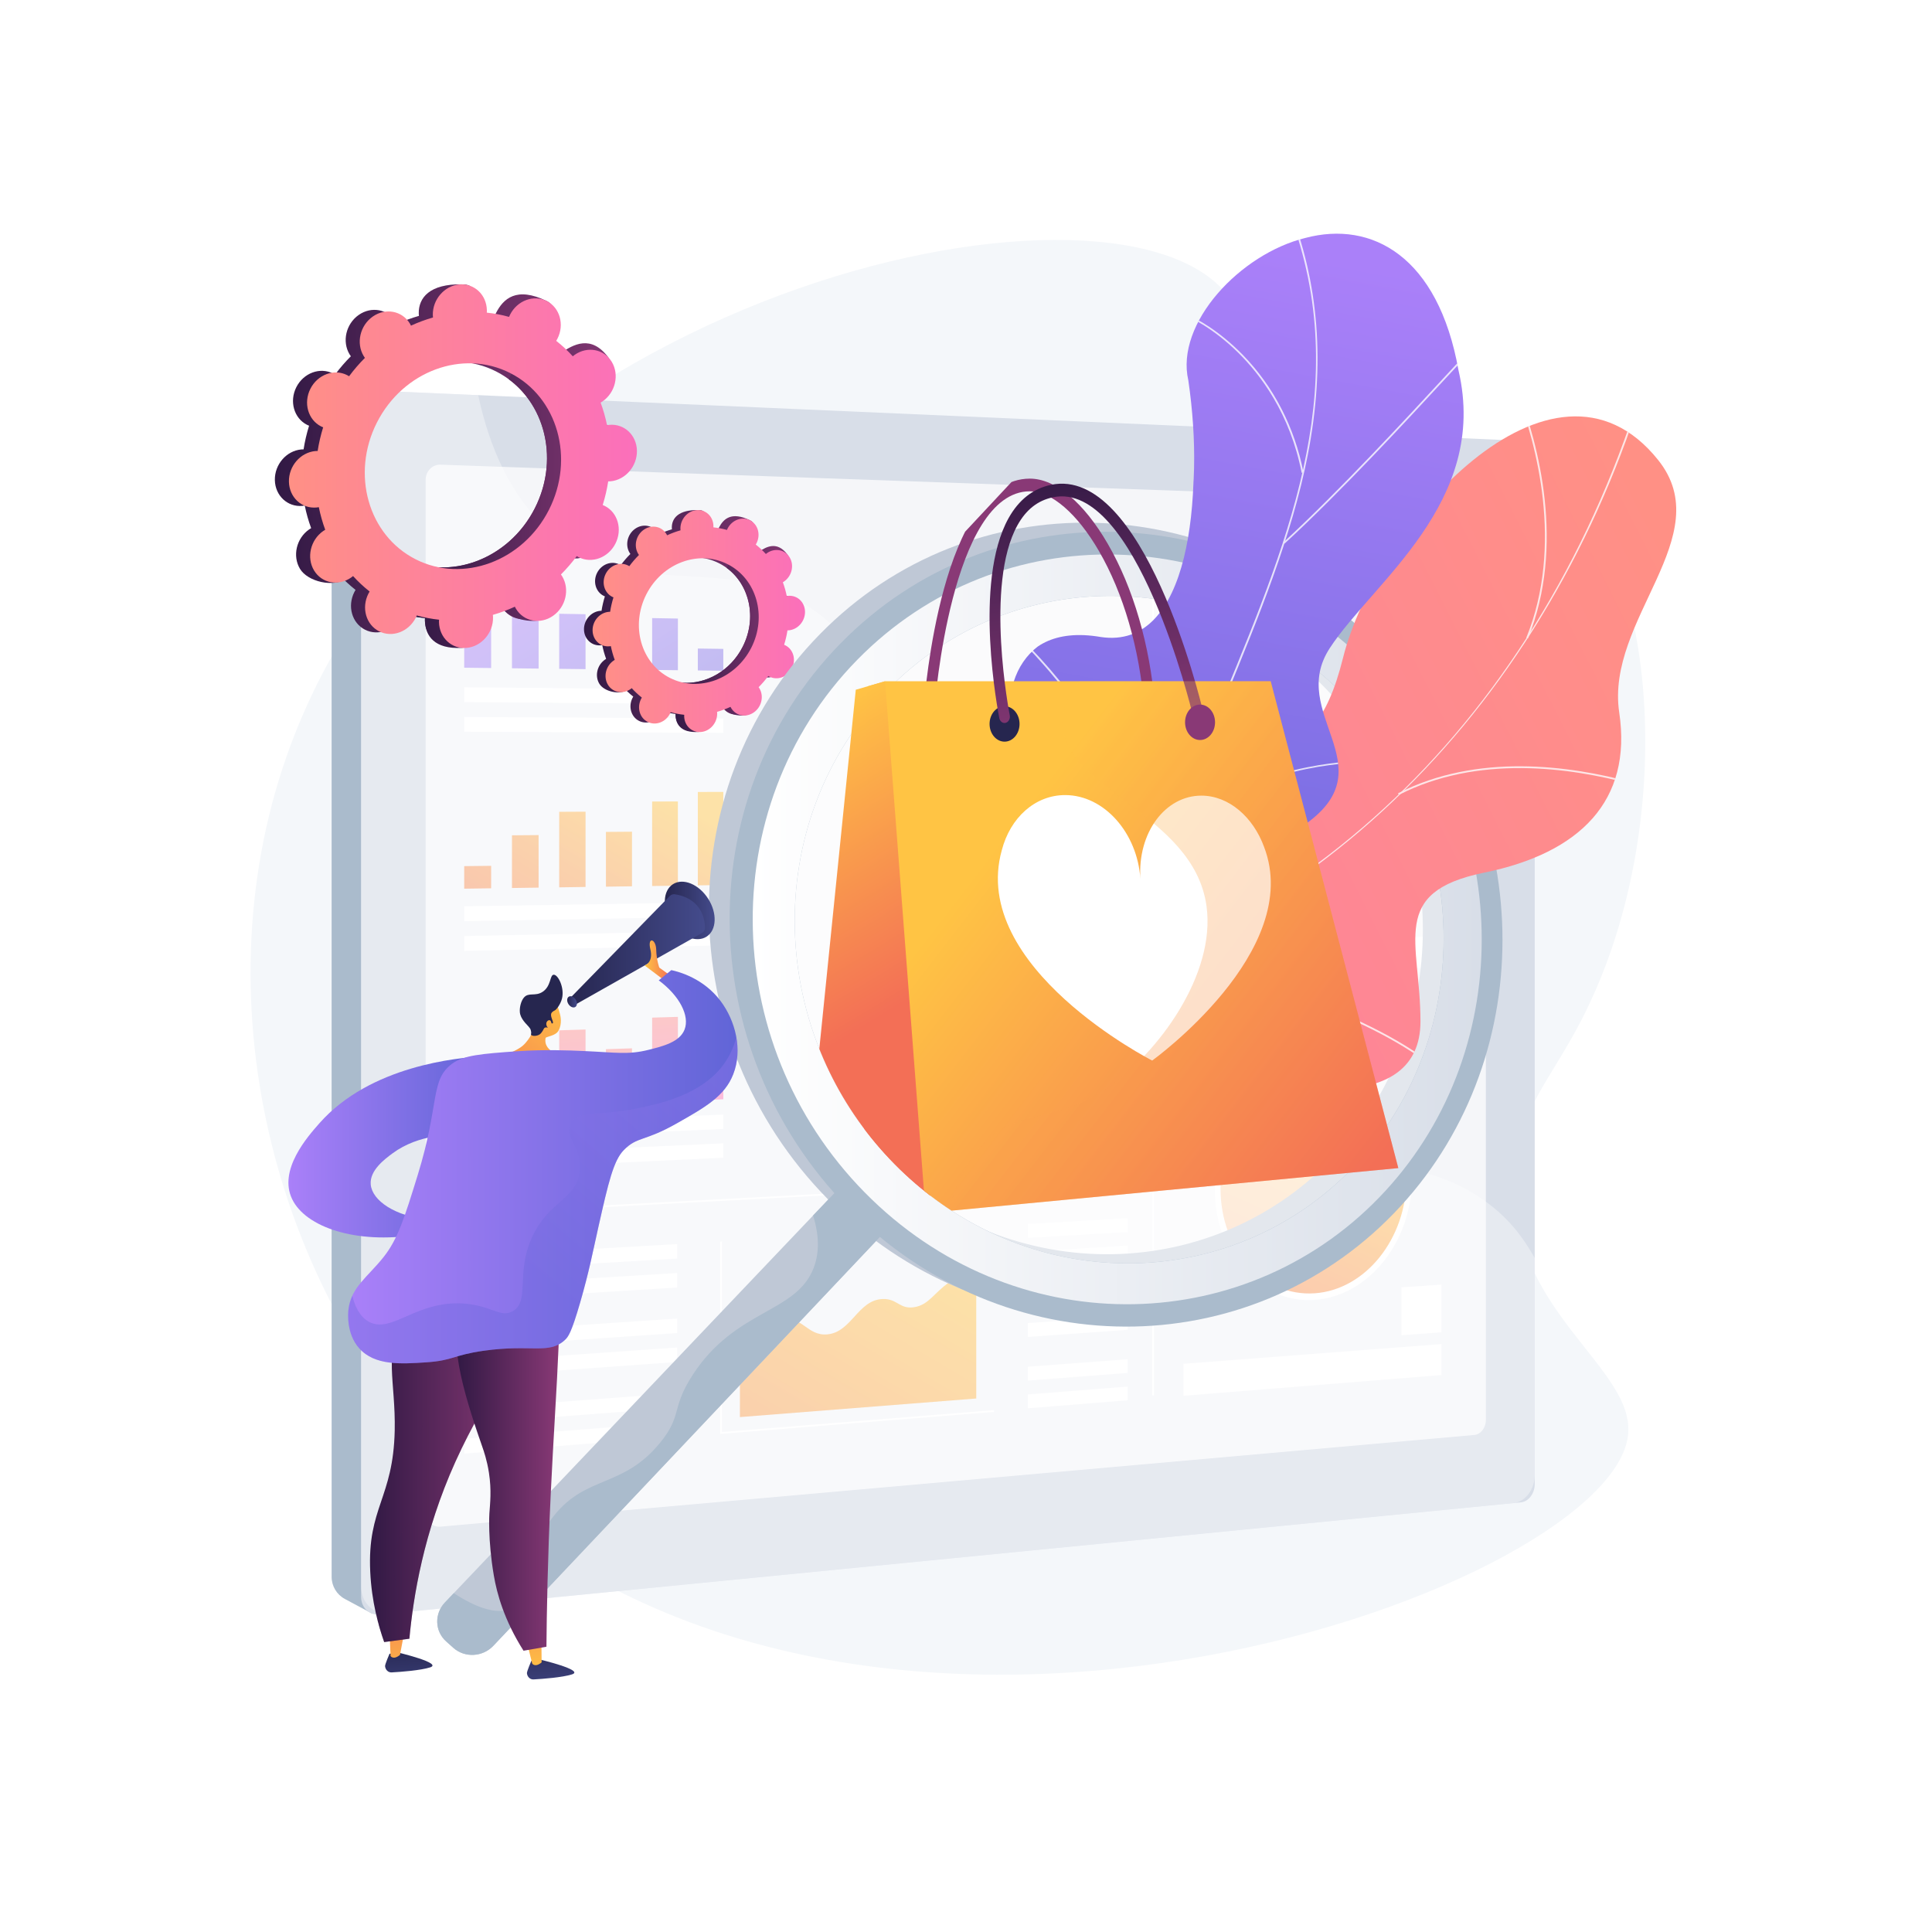 <?xml version="1.0" encoding="utf-8"?>
<!-- Generator: Adobe Illustrator 27.5.0, SVG Export Plug-In . SVG Version: 6.00 Build 0)  -->
<svg version="1.1" xmlns="http://www.w3.org/2000/svg" xmlns:xlink="http://www.w3.org/1999/xlink" x="0px" y="0px"
	 viewBox="0 0 3710 3710" style="enable-background:new 0 0 3710 3710;" xml:space="preserve">
<g id="Background">
	<g>
		<g>
			<rect style="fill:#FFFFFF;" width="3710" height="3710"/>
		</g>
	</g>
</g>
<g id="Illustration">
	<g>
		<path style="fill:#F4F7FA;" d="M2341.579,549.349c115.411,113.263,48.232,344.49,201.635,417.205
			c149.326,70.783,281.563-115.811,420.835-56.891c206.603,87.405,277.375,651.071,73.475,1047.687
			c-61.32,119.276-121.261,172.439-129.118,295.824c-16.875,264.939,236.985,373.142,217.451,506.271
			c-43.985,299.758-1487.036,814.507-2242.255,79.751c-352.718-343.161-501.281-906.222-333.42-1386.412
			C853.505,585.086,2082.616,295.209,2341.579,549.349z"/>
		<g>
			<path style="fill:#AABBCC;" d="M666.664,762.228c-17.365,3.55-29.834,18.826-29.834,36.549v2229.281
				c0,17.725,9.748,34.015,25.369,42.393l52.796,28.317l5.16-2347.474L666.664,762.228z"/>
			<path style="fill:#D8DEE8;" d="M2920.519,2884.991L728.888,3100.38c-19.576,1.924-35.478-13.217-35.478-33.822V786.271
				c0-20.605,15.903-36.613,35.478-35.757l2191.632,95.869c14.7,0.643,26.596,15.597,26.596,33.401V2850.14
				C2947.115,2867.944,2935.22,2883.547,2920.519,2884.991z"/>
			<path style="opacity:0.74;fill:#FFFFFF;" d="M2831.217,2755.53L845.972,2931.635c-15.814,1.403-28.656-11.046-28.656-27.808
				V921.612c0-16.761,12.842-29.894,28.656-29.334l1985.245,70.329c12.201,0.432,22.077,12.689,22.077,27.377v1736.992
				C2853.294,2741.665,2843.418,2754.448,2831.217,2755.53z"/>
			<rect x="2212.681" y="1035.84" style="fill:#FFFFFF;" width="3.37" height="1643.712"/>
			
				<rect x="890.535" y="2294.587" transform="matrix(0.999 -0.053 0.053 0.999 -118.905 83.746)" style="fill:#FFFFFF;" width="1275.615" height="3.369"/>
			<g style="opacity:0.7;">
				<linearGradient id="SVGID_1_" gradientUnits="userSpaceOnUse" x1="2267.01" y1="1173.88" x2="2316.968" y2="1935.742">
					<stop  offset="0" style="stop-color:#FF9085"/>
					<stop  offset="1" style="stop-color:#FB6FBB"/>
				</linearGradient>
				<polygon style="fill:url(#SVGID_1_);" points="2302.708,1776.088 2272.636,1776.694 2272.636,1200.711 2302.708,1201.26 				"/>
				
					<linearGradient id="SVGID_00000153704176582390018570000016613874809991700636_" gradientUnits="userSpaceOnUse" x1="2330.342" y1="1470.422" x2="2355.291" y2="1850.889">
					<stop  offset="0" style="stop-color:#FF9085"/>
					<stop  offset="1" style="stop-color:#FB6FBB"/>
				</linearGradient>
				<polygon style="fill:url(#SVGID_00000153704176582390018570000016613874809991700636_);" points="2355.875,1775.016 
					2326.016,1775.619 2326.016,1488.651 2355.875,1488.622 				"/>
				
					<linearGradient id="SVGID_00000157999585515855683300000016090042318144576438_" gradientUnits="userSpaceOnUse" x1="2370.147" y1="1100.501" x2="2424.439" y2="1928.451">
					<stop  offset="0" style="stop-color:#FF9085"/>
					<stop  offset="1" style="stop-color:#FB6FBB"/>
				</linearGradient>
				<polygon style="fill:url(#SVGID_00000157999585515855683300000016090042318144576438_);" points="2408.665,1773.952 
					2379.017,1774.55 2379.017,1148.465 2408.665,1149.114 				"/>
				
					<linearGradient id="SVGID_00000039814380000289868420000016569741502911699584_" gradientUnits="userSpaceOnUse" x1="2425.722" y1="1193.276" x2="2471.813" y2="1896.174">
					<stop  offset="0" style="stop-color:#FF9085"/>
					<stop  offset="1" style="stop-color:#FB6FBB"/>
				</linearGradient>
				<polygon style="fill:url(#SVGID_00000039814380000289868420000016569741502911699584_);" points="2461.082,1772.896 
					2431.643,1773.489 2431.643,1242.161 2461.082,1242.621 				"/>
				
					<linearGradient id="SVGID_00000072958345009517161090000017839693814459888827_" gradientUnits="userSpaceOnUse" x1="2492.821" y1="1614.459" x2="2505.22" y2="1803.55">
					<stop  offset="0" style="stop-color:#FF9085"/>
					<stop  offset="1" style="stop-color:#FB6FBB"/>
				</linearGradient>
				<polygon style="fill:url(#SVGID_00000072958345009517161090000017839693814459888827_);" points="2513.132,1771.847 
					2483.899,1772.436 2483.899,1630.468 2513.132,1630.159 				"/>
				
					<linearGradient id="SVGID_00000150800163262939014000000006249755598782582697_" gradientUnits="userSpaceOnUse" x1="2536.707" y1="1397.832" x2="2565.593" y2="1838.353">
					<stop  offset="0" style="stop-color:#FF9085"/>
					<stop  offset="1" style="stop-color:#FB6FBB"/>
				</linearGradient>
				<polygon style="fill:url(#SVGID_00000150800163262939014000000006249755598782582697_);" points="2564.817,1770.805 
					2535.789,1771.39 2535.789,1438.875 2564.817,1438.945 				"/>
				
					<linearGradient id="SVGID_00000180324983501937110250000005026475685276697782_" gradientUnits="userSpaceOnUse" x1="2581.752" y1="1227.123" x2="2623.189" y2="1859.031">
					<stop  offset="0" style="stop-color:#FF9085"/>
					<stop  offset="1" style="stop-color:#FB6FBB"/>
				</linearGradient>
				<polygon style="fill:url(#SVGID_00000180324983501937110250000005026475685276697782_);" points="2616.141,1769.77 
					2587.315,1770.351 2587.315,1292.792 2616.141,1293.148 				"/>
				
					<linearGradient id="SVGID_00000037688799178623081870000018251279734529157264_" gradientUnits="userSpaceOnUse" x1="2637.92" y1="1368.994" x2="2668.063" y2="1828.679">
					<stop  offset="0" style="stop-color:#FF9085"/>
					<stop  offset="1" style="stop-color:#FB6FBB"/>
				</linearGradient>
				<polygon style="fill:url(#SVGID_00000037688799178623081870000018251279734529157264_);" points="2667.108,1768.743 
					2638.483,1769.32 2638.483,1422.265 2667.108,1422.366 				"/>
				
					<linearGradient id="SVGID_00000023266114827166450970000006348756315618173878_" gradientUnits="userSpaceOnUse" x1="2680.014" y1="1142.012" x2="2726.546" y2="1851.627">
					<stop  offset="0" style="stop-color:#FF9085"/>
					<stop  offset="1" style="stop-color:#FB6FBB"/>
				</linearGradient>
				<polygon style="fill:url(#SVGID_00000023266114827166450970000006348756315618173878_);" points="2717.722,1767.723 
					2689.295,1768.296 2689.295,1231.831 2717.722,1232.304 				"/>
				
					<linearGradient id="SVGID_00000052800885110322886180000010575565231942513282_" gradientUnits="userSpaceOnUse" x1="2727.266" y1="1064.718" x2="2778.795" y2="1850.546">
					<stop  offset="0" style="stop-color:#FF9085"/>
					<stop  offset="1" style="stop-color:#FB6FBB"/>
				</linearGradient>
				<polygon style="fill:url(#SVGID_00000052800885110322886180000010575565231942513282_);" points="2767.987,1766.709 
					2739.756,1767.279 2739.756,1173.049 2767.987,1173.635 				"/>
			</g>
			<polygon style="fill:#FFFFFF;" points="2767.987,1857.583 2272.636,1870.671 2272.636,1809.225 2767.987,1798.165 			"/>
			<polygon style="fill:#FFFFFF;" points="2767.987,2640.49 2272.636,2680.311 2272.636,2618.865 2767.987,2581.073 			"/>
			<polygon style="fill:#FFFFFF;" points="2767.987,2558.354 2691.272,2564.087 2691.272,2472.075 2767.987,2466.826 			"/>
			<polygon style="fill:#FFFFFF;" points="2767.987,1939.718 2431.643,1950.509 2431.643,1923.688 2767.987,1913.504 			"/>
			<polygon style="fill:#FFFFFF;" points="2767.987,1981.659 2431.643,1993.423 2431.643,1966.602 2767.987,1955.446 			"/>
			<g>
				<path style="fill:#FFFFFF;" d="M2711.306,2262.809c0,121.721-83.061,226.149-186.838,233.339
					c-105.257,7.292-191.694-87.959-191.694-212.844s86.437-229.496,191.694-233.602
					C2628.245,2045.654,2711.306,2141.088,2711.306,2262.809z"/>
				<path style="opacity:0.35;fill:#FFFFFF;" d="M2700.698,2256.833c-2.279-87.613-50.176-159.603-116.97-184.853
					c-18.488-6.989-38.42-10.447-59.259-9.617c-99.247,3.957-180.688,102.631-180.688,220.345
					c0,117.715,81.441,207.57,180.688,200.779c97.929-6.7,176.368-105.212,176.368-220.111
					C2700.837,2261.18,2700.755,2259.011,2700.698,2256.833z"/>
				
					<linearGradient id="SVGID_00000178924738790276905480000008611753497868028074_" gradientUnits="userSpaceOnUse" x1="2577.391" y1="2149.86" x2="2351.763" y2="2653.998">
					<stop  offset="0" style="stop-color:#FFC444"/>
					<stop  offset="0.996" style="stop-color:#F36F56"/>
				</linearGradient>
				<path style="opacity:0.7;fill:url(#SVGID_00000178924738790276905480000008611753497868028074_);" d="M2700.698,2256.833
					c-2.279-87.613-50.176-159.603-116.97-184.853c-18.488-6.989-38.42-10.447-59.259-9.617
					c-99.247,3.957-180.688,102.631-180.688,220.345c0,117.715,81.441,207.57,180.688,200.779
					c97.929-6.7,176.368-105.212,176.368-220.111C2700.837,2261.18,2700.755,2259.011,2700.698,2256.833z"/>
				<g>
					<path style="fill:#FFFFFF;" d="M2700.698,2256.833c-2.279-87.613-50.176-159.603-116.97-184.853l-59.259,200.946
						L2700.698,2256.833z"/>
				</g>
			</g>
			<g>
				<polygon style="fill:#FFFFFF;" points="1300.208,2416.785 891.401,2440.904 891.401,2412.413 1300.208,2389.004 				"/>
				<polygon style="fill:#FFFFFF;" points="1300.208,2472.346 891.401,2497.888 891.401,2469.396 1300.208,2444.566 				"/>
				<polygon style="fill:#FFFFFF;" points="1300.208,2559.854 891.401,2587.635 891.401,2559.144 1300.208,2532.074 				"/>
				<polygon style="fill:#FFFFFF;" points="1300.208,2615.415 891.401,2644.618 891.401,2616.127 1300.208,2587.635 				"/>
				<polygon style="fill:#FFFFFF;" points="1300.208,2702.924 891.401,2734.366 891.401,2705.875 1300.208,2675.144 				"/>
				<polygon style="fill:#FFFFFF;" points="1300.208,2758.485 891.401,2791.349 891.401,2762.858 1300.208,2730.705 				"/>
			</g>
			<g>
				<polygon style="fill:#FFFFFF;" points="1388.968,1352.08 891.401,1348.253 891.401,1319.761 1388.968,1324.455 				"/>
				<polygon style="fill:#FFFFFF;" points="1388.968,1407.333 891.401,1405.236 891.401,1376.745 1388.968,1379.707 				"/>
				<polygon style="fill:#FFFFFF;" points="1388.968,1760.001 891.401,1768.949 891.401,1740.458 1388.968,1732.375 				"/>
				<polygon style="fill:#FFFFFF;" points="1388.968,1815.253 891.401,1825.932 891.401,1797.441 1388.968,1787.626 				"/>
				<polygon style="fill:#FFFFFF;" points="1388.968,2167.92 891.401,2189.646 891.401,2161.154 1388.968,2140.294 				"/>
				<polygon style="fill:#FFFFFF;" points="1388.968,2223.173 891.401,2246.629 891.401,2218.138 1388.968,2195.547 				"/>
			</g>
			<g>
				<polygon style="fill:#FFFFFF;" points="2165.284,2365.746 1973.82,2377.042 1973.82,2350.433 2165.284,2339.47 				"/>
				<polygon style="fill:#FFFFFF;" points="2165.284,2418.298 1973.82,2430.26 1973.82,2403.651 2165.284,2392.022 				"/>
				<polygon style="fill:#FFFFFF;" points="2165.284,2501.067 1973.82,2514.079 1973.82,2487.47 2165.284,2474.792 				"/>
				<polygon style="fill:#FFFFFF;" points="2165.284,2553.619 1973.82,2567.296 1973.82,2540.688 2165.284,2527.344 				"/>
				<polygon style="fill:#FFFFFF;" points="2165.284,2636.389 1973.82,2651.115 1973.82,2624.506 2165.284,2610.113 				"/>
				<polygon style="fill:#FFFFFF;" points="2165.284,2688.941 1973.82,2704.333 1973.82,2677.724 2165.284,2662.665 				"/>
			</g>
			<g>
				<polygon style="fill:#FFFFFF;" points="1382.972,2753.521 1382.972,2384.169 1386.341,2384.169 1386.341,2749.87 
					1908.573,2707.889 1908.843,2711.247 				"/>
				<g style="opacity:0.7;">
					
						<linearGradient id="SVGID_00000127021113505631313250000016529102831178685329_" gradientUnits="userSpaceOnUse" x1="1779.331" y1="2408.284" x2="1277.25" y2="3253.894">
						<stop  offset="0" style="stop-color:#FFC444"/>
						<stop  offset="0.996" style="stop-color:#F36F56"/>
					</linearGradient>
					<path style="fill:url(#SVGID_00000127021113505631313250000016529102831178685329_);" d="M1755.575,2510.155
						c-28.127,4.432-32.323-16.541-60.263-15.684c-47.883,1.47-59.705,63.571-106.593,67.92
						c-38.721,3.592-48.528-36.932-87.364-28.142c-29.133,6.594-34.893,31.87-63.559,38.612c-5.75,1.352-11.415,1.709-16.949,1.31
						v147.046l453.864-35.697v-244.568c-22.942,4.506-39.785,13.151-51.896,21.438
						C1793.512,2482.434,1783.734,2505.718,1755.575,2510.155z"/>
				</g>
			</g>
			<g style="opacity:0.7;">
				
					<linearGradient id="SVGID_00000000943210304570018590000002838918043771628180_" gradientUnits="userSpaceOnUse" x1="915.49" y1="2081.181" x2="919.351" y2="2140.055">
					<stop  offset="0" style="stop-color:#FF9085"/>
					<stop  offset="1" style="stop-color:#FB6FBB"/>
				</linearGradient>
				<polygon style="fill:url(#SVGID_00000000943210304570018590000002838918043771628180_);" points="943.128,2128.786 
					891.401,2130.859 891.401,2087.563 943.128,2085.627 				"/>
				
					<linearGradient id="SVGID_00000121964321535275062210000000109301841403588240_" gradientUnits="userSpaceOnUse" x1="1004.534" y1="2012.002" x2="1013.403" y2="2147.258">
					<stop  offset="0" style="stop-color:#FF9085"/>
					<stop  offset="1" style="stop-color:#FB6FBB"/>
				</linearGradient>
				<polygon style="fill:url(#SVGID_00000121964321535275062210000000109301841403588240_);" points="1034.287,2125.133 
					983.136,2127.183 983.136,2025.988 1034.287,2024.256 				"/>
				
					<linearGradient id="SVGID_00000132783077967459853760000013605119195502016948_" gradientUnits="userSpaceOnUse" x1="1093.033" y1="1957.078" x2="1105.694" y2="2150.165">
					<stop  offset="0" style="stop-color:#FF9085"/>
					<stop  offset="1" style="stop-color:#FB6FBB"/>
				</linearGradient>
				<polygon style="fill:url(#SVGID_00000132783077967459853760000013605119195502016948_);" points="1124.434,2121.521 
					1073.85,2123.548 1073.85,1978.513 1124.434,1976.939 				"/>
				
					<linearGradient id="SVGID_00000078758881874444099940000007984802136979894699_" gradientUnits="userSpaceOnUse" x1="1184.022" y1="1997.136" x2="1193.234" y2="2137.618">
					<stop  offset="0" style="stop-color:#FF9085"/>
					<stop  offset="1" style="stop-color:#FB6FBB"/>
				</linearGradient>
				<polygon style="fill:url(#SVGID_00000078758881874444099940000007984802136979894699_);" points="1213.585,2117.948 
					1163.559,2119.952 1163.559,2014.769 1213.585,2013.091 				"/>
				
					<linearGradient id="SVGID_00000120523554902225531590000017428032602529706895_" gradientUnits="userSpaceOnUse" x1="1269.869" y1="1925.491" x2="1284.018" y2="2141.266">
					<stop  offset="0" style="stop-color:#FF9085"/>
					<stop  offset="1" style="stop-color:#FB6FBB"/>
				</linearGradient>
				<polygon style="fill:url(#SVGID_00000120523554902225531590000017428032602529706895_);" points="1301.758,2114.414 
					1252.28,2116.397 1252.28,1954.141 1301.758,1952.659 				"/>
				
					<linearGradient id="SVGID_00000115506483076074016480000000608062137032606356_" gradientUnits="userSpaceOnUse" x1="1356.423" y1="1899.338" x2="1372.051" y2="2137.67">
					<stop  offset="0" style="stop-color:#FF9085"/>
					<stop  offset="1" style="stop-color:#FB6FBB"/>
				</linearGradient>
				<polygon style="fill:url(#SVGID_00000115506483076074016480000000608062137032606356_);" points="1388.968,2110.919 
					1340.03,2112.88 1340.03,1933.517 1388.968,1932.106 				"/>
			</g>
			<g style="opacity:0.7;">
				
					<linearGradient id="SVGID_00000027596245958148416020000001436396702094543013_" gradientUnits="userSpaceOnUse" x1="1078.169" y1="1412.418" x2="819.587" y2="1849.693">
					<stop  offset="0" style="stop-color:#FFC444"/>
					<stop  offset="0.996" style="stop-color:#F36F56"/>
				</linearGradient>
				<polygon style="fill:url(#SVGID_00000027596245958148416020000001436396702094543013_);" points="943.128,1705.797 
					891.401,1706.53 891.401,1663.233 943.128,1662.637 				"/>
				
					<linearGradient id="SVGID_00000150809202188899353550000013702188759995773838_" gradientUnits="userSpaceOnUse" x1="1129.344" y1="1450.273" x2="880.05" y2="1871.844">
					<stop  offset="0" style="stop-color:#FFC444"/>
					<stop  offset="0.996" style="stop-color:#F36F56"/>
				</linearGradient>
				<polygon style="fill:url(#SVGID_00000150809202188899353550000013702188759995773838_);" points="1034.287,1704.504 
					983.136,1705.229 983.136,1604.034 1034.287,1603.627 				"/>
				
					<linearGradient id="SVGID_00000001657177423620833660000011653202971051173823_" gradientUnits="userSpaceOnUse" x1="1186.964" y1="1482.556" x2="941.523" y2="1897.611">
					<stop  offset="0" style="stop-color:#FFC444"/>
					<stop  offset="0.996" style="stop-color:#F36F56"/>
				</linearGradient>
				<polygon style="fill:url(#SVGID_00000001657177423620833660000011653202971051173823_);" points="1124.434,1703.227 
					1073.85,1703.944 1073.85,1558.909 1124.434,1558.645 				"/>
				
					<linearGradient id="SVGID_00000054263512516238980370000010314468685424994716_" gradientUnits="userSpaceOnUse" x1="1264.294" y1="1521.676" x2="1018.701" y2="1936.987">
					<stop  offset="0" style="stop-color:#FFC444"/>
					<stop  offset="0.996" style="stop-color:#F36F56"/>
				</linearGradient>
				<polygon style="fill:url(#SVGID_00000054263512516238980370000010314468685424994716_);" points="1213.585,1701.963 
					1163.559,1702.672 1163.559,1597.489 1213.585,1597.106 				"/>
				
					<linearGradient id="SVGID_00000147180188999492330190000003679908224660260502_" gradientUnits="userSpaceOnUse" x1="1317.997" y1="1550.64" x2="1076.279" y2="1959.399">
					<stop  offset="0" style="stop-color:#FFC444"/>
					<stop  offset="0.996" style="stop-color:#F36F56"/>
				</linearGradient>
				<polygon style="fill:url(#SVGID_00000147180188999492330190000003679908224660260502_);" points="1301.758,1700.713 
					1252.28,1701.415 1252.28,1539.158 1301.758,1538.958 				"/>
				
					<linearGradient id="SVGID_00000049214603420657628710000006005016217114376837_" gradientUnits="userSpaceOnUse" x1="1380.646" y1="1582.835" x2="1140.875" y2="1988.302">
					<stop  offset="0" style="stop-color:#FFC444"/>
					<stop  offset="0.996" style="stop-color:#F36F56"/>
				</linearGradient>
				<polygon style="fill:url(#SVGID_00000049214603420657628710000006005016217114376837_);" points="1388.968,1699.477 
					1340.03,1700.17 1340.03,1520.807 1388.968,1520.664 				"/>
			</g>
			<g style="opacity:0.7;">
				
					<linearGradient id="SVGID_00000132060718761018821940000000751958939586573996_" gradientUnits="userSpaceOnUse" x1="-3149.103" y1="998.655" x2="-3464.903" y2="1502.72" gradientTransform="matrix(-1 0 0 1 -1952.572 0)">
					<stop  offset="0" style="stop-color:#AA80F9"/>
					<stop  offset="0.996" style="stop-color:#6165D7"/>
				</linearGradient>
				<polygon style="fill:url(#SVGID_00000132060718761018821940000000751958939586573996_);" points="1340.03,1287.461 
					1388.968,1288.035 1388.968,1246.054 1340.03,1245.35 				"/>
				
					<linearGradient id="SVGID_00000113323088223671054820000002142825379826374571_" gradientUnits="userSpaceOnUse" x1="-3100.4" y1="1030.905" x2="-3410.953" y2="1526.595" gradientTransform="matrix(-1 0 0 1 -1952.572 0)">
					<stop  offset="0" style="stop-color:#AA80F9"/>
					<stop  offset="0.996" style="stop-color:#6165D7"/>
				</linearGradient>
				<polygon style="fill:url(#SVGID_00000113323088223671054820000002142825379826374571_);" points="1252.28,1286.432 
					1301.758,1287.012 1301.758,1187.796 1252.28,1186.909 				"/>
				
					<linearGradient id="SVGID_00000098911402015616588020000009204036949503032984_" gradientUnits="userSpaceOnUse" x1="-3044.996" y1="1060.327" x2="-3355.138" y2="1555.361" gradientTransform="matrix(-1 0 0 1 -1952.572 0)">
					<stop  offset="0" style="stop-color:#AA80F9"/>
					<stop  offset="0.996" style="stop-color:#6165D7"/>
				</linearGradient>
				<polygon style="fill:url(#SVGID_00000098911402015616588020000009204036949503032984_);" points="1163.559,1285.392 
					1213.585,1285.979 1213.585,1142.195 1163.559,1141.16 				"/>
				
					<linearGradient id="SVGID_00000005234716288183811950000006631255159140008103_" gradientUnits="userSpaceOnUse" x1="-2968.18" y1="1098.583" x2="-3282.633" y2="1600.499" gradientTransform="matrix(-1 0 0 1 -1952.572 0)">
					<stop  offset="0" style="stop-color:#AA80F9"/>
					<stop  offset="0.996" style="stop-color:#6165D7"/>
				</linearGradient>
				<polygon style="fill:url(#SVGID_00000005234716288183811950000006631255159140008103_);" points="1073.85,1284.34 
					1124.434,1284.933 1124.434,1179.494 1073.85,1178.571 				"/>
				
					<linearGradient id="SVGID_00000179640542022514723190000007175238058790822805_" gradientUnits="userSpaceOnUse" x1="-2914.446" y1="1126.585" x2="-3227.894" y2="1626.895" gradientTransform="matrix(-1 0 0 1 -1952.572 0)">
					<stop  offset="0" style="stop-color:#AA80F9"/>
					<stop  offset="0.996" style="stop-color:#6165D7"/>
				</linearGradient>
				<polygon style="fill:url(#SVGID_00000179640542022514723190000007175238058790822805_);" points="983.136,1283.277 
					1034.287,1283.876 1034.287,1119.412 983.136,1118.295 				"/>
				
					<linearGradient id="SVGID_00000158029171511133481640000002690162671530328196_" gradientUnits="userSpaceOnUse" x1="-2850.107" y1="1159.097" x2="-3164.949" y2="1661.633" gradientTransform="matrix(-1 0 0 1 -1952.572 0)">
					<stop  offset="0" style="stop-color:#AA80F9"/>
					<stop  offset="0.996" style="stop-color:#6165D7"/>
				</linearGradient>
				<polygon style="fill:url(#SVGID_00000158029171511133481640000002690162671530328196_);" points="891.401,1282.201 
					943.128,1282.808 943.128,1098.976 891.401,1097.787 				"/>
			</g>
			<path style="opacity:0.35;fill:#FFFFFF;" d="M2828.736,2291.356c-196.445-118.367-352.567,31.922-504.642-117.333
				c-92.878-91.157-47.214-158.556-161.897-295.528c-127.946-152.809-211.769-103.208-341.985-242.173
				c-166.097-177.258-82.822-310.376-226.501-439.634c-175.943-158.286-367.733-23.108-538.821-176.592
				c-74.316-66.671-115.228-161.34-136.63-261.298l-170.395-7.453c-22.513-0.985-41.879,12.595-50.164,32.812
				c-2.765,6.744-4.293,14.221-4.293,22.138v2240.242c0,5.937,0.862,11.581,2.456,16.813c1.065,3.488,2.455,6.792,4.136,9.878
				c0.841,1.543,1.752,3.032,2.733,4.461c9.801,14.285,26.376,22.67,45.132,20.827l2158.339-212.116
				c22.624-2.223,40.91-26.2,40.91-53.56v-417.024C2921.032,2369.312,2887.994,2327.061,2828.736,2291.356z"/>
		</g>
		<g>
			<g>
				
					<linearGradient id="SVGID_00000106125573151077823900000013032716628330741948_" gradientUnits="userSpaceOnUse" x1="1121.434" y1="1191.689" x2="1529.371" y2="1191.689">
					<stop  offset="0" style="stop-color:#311944"/>
					<stop  offset="1" style="stop-color:#893976"/>
				</linearGradient>
				<path style="fill:url(#SVGID_00000106125573151077823900000013032716628330741948_);" d="M1461.144,1297.494
					c15.334,7.786,34.6,0.637,43.031-15.968c8.43-16.605,2.833-36.377-12.502-44.163c-0.795-0.404-1.605-0.743-2.419-1.067
					c2.849-9.188,4.997-18.448,6.438-27.711c0.879-0.002,1.761-0.017,2.657-0.097c17.495-1.56,31.381-17.636,31.015-35.909
					c-0.366-18.274-14.846-31.822-32.342-30.263c-0.914,0.083-1.813,0.226-2.705,0.385c-1.828-9.055-4.332-17.902-7.491-26.463
					c0.805-0.471,1.605-0.958,2.387-1.505c14.968-10.487,19.755-31.184,10.69-46.23c-9.065-15.045-28.549-18.739-43.516-8.253
					c-0.768,0.538-1.489,1.118-2.202,1.707c-5.912-6.535-12.396-12.592-19.412-18.12c0.493-0.809,0.976-1.629,1.413-2.488
					c8.431-16.605,19.447-34.743,3.992-42.287c-35.752-17.453-51.094-2.512-59.525,14.093c-0.436,0.86-0.813,1.733-1.174,2.609
					c-8.603-2.402-17.319-4.063-26.084-4.979c0.055-0.923,0.097-1.848,0.078-2.785c-0.366-18.273,5.055-28.161-12.506-28.503
					c-38.296-0.744-51.217,15.878-50.85,34.15c0.018,0.956,0.098,1.889,0.194,2.817c-8.776,2.501-17.395,5.7-25.785,9.568
					c-0.399-0.815-0.813-1.625-1.285-2.412c-9.065-15.045-28.548-18.74-43.517-8.253c-14.969,10.488-19.754,31.185-10.689,46.23
					c0.465,0.771,0.973,1.492,1.49,2.203c-6.629,6.629-12.836,13.827-18.573,21.55c-0.742-0.465-1.494-0.92-2.289-1.323
					c-15.335-7.786-34.599-0.637-43.031,15.967c-8.43,16.604-2.832,36.377,12.502,44.162c0.795,0.404,1.606,0.742,2.419,1.067
					c-2.849,9.188-4.997,18.447-6.438,27.711c-0.879,0.003-1.761,0.017-2.657,0.097c-17.496,1.56-31.381,17.637-31.015,35.91
					c0.366,18.273,14.847,31.821,32.343,30.262c0.913-0.081,1.812-0.225,2.705-0.384c1.827,9.055,4.331,17.901,7.49,26.463
					c-0.805,0.471-1.605,0.957-2.387,1.505c-14.968,10.486-19.754,31.184-10.688,46.23c9.064,15.044,39.076,22.034,54.044,11.547
					c0.767-0.537-9.04-4.412-8.327-5.001c5.913,6.535,12.397,12.592,19.412,18.12c-0.493,0.809-0.977,1.628-1.413,2.488
					c-8.431,16.604-2.833,36.377,12.501,44.162c15.335,7.786,34.601,0.637,43.031-15.968c0.437-0.86,0.813-1.734,1.176-2.608
					c8.602,2.402,17.319,4.063,26.084,4.979c-0.055,0.923-0.098,1.848-0.079,2.785c0.367,18.272,14.846,31.821,32.342,30.262
					c17.495-1.56,31.382-17.637,31.015-35.91c-0.019-0.955-0.099-1.889-0.194-2.816c8.776-2.502,17.396-5.7,25.785-9.568
					c0.398,0.815,0.812,1.625,1.287,2.411c9.065,15.045,28.547,18.741,43.516,8.253c14.968-10.487,19.754-31.184,10.69-46.23
					c-0.466-0.77-0.974-1.491-1.491-2.202c6.629-6.629,12.837-13.827,18.573-21.549
					C1459.597,1296.636,1460.35,1297.09,1461.144,1297.494z M1269.98,1299.919c-55.678-28.269-76-100.057-45.39-160.344
					c30.609-60.288,100.558-86.244,156.235-57.975c55.677,28.269,76,100.057,45.39,160.344
					C1395.607,1302.232,1325.658,1328.188,1269.98,1299.919z"/>
				
					<linearGradient id="SVGID_00000031190340460646034350000004193314658759225506_" gradientUnits="userSpaceOnUse" x1="1284.658" y1="1209.82" x2="1529.371" y2="1209.82">
					<stop  offset="0" style="stop-color:#311944"/>
					<stop  offset="1" style="stop-color:#893976"/>
				</linearGradient>
				<path style="fill:url(#SVGID_00000031190340460646034350000004193314658759225506_);" d="M1498.35,1208.489
					c17.495-1.56,31.381-17.638,31.015-35.91c-0.366-18.273-14.846-31.823-32.342-30.263c-0.914,0.082-1.813,0.226-2.705,0.385
					c-1.828-9.056-4.332-17.901-7.491-26.462c0.805-0.47,1.605-0.958,2.387-1.506c14.968-10.486,33.487-35.825,22.927-49.86
					c-20.043-26.639-40.786-15.108-55.754-4.622c-0.768,0.538-1.489,1.117-2.202,1.707c-5.912-6.536-12.396-12.592-19.412-18.12
					c0.493-0.809,0.976-1.628,1.413-2.488c4.589-9.036,4.994-19,1.964-27.47c-14.458,25.446-28.721,50.999-42.729,76.692
					c44.418,32.548,58.559,96.69,30.795,151.375c-23.528,46.339-70.295,72.359-115.961,69.099
					c-2.037,5.283-4.036,10.594-6.218,15.826c-5.92,14.198-12.644,28.104-19.378,41.992c4.234,0.799,8.488,1.427,12.753,1.873
					c-0.055,0.923-0.098,1.849-0.079,2.785c0.367,18.273,11.46,33.798,43.169,32.116c17.541-0.93,20.555-19.491,20.188-37.764
					c-0.019-0.954-0.099-1.888-0.193-2.816c8.776-2.502,17.395-5.701,25.784-9.568c0.398,0.815,0.812,1.625,1.287,2.411
					c9.065,15.046,40.512,21.438,55.48,10.951c14.969-10.487,7.789-33.882-1.274-48.928c-0.466-0.77-0.974-1.491-1.491-2.202
					c6.629-6.629,12.837-13.827,18.573-21.549c0.742,0.466,1.495,0.92,2.289,1.323c15.334,7.787,34.6,0.637,43.031-15.967
					c8.43-16.604,2.833-36.377-12.502-44.163c-0.795-0.403-1.605-0.742-2.419-1.066c2.849-9.188,4.997-18.448,6.438-27.71
					C1496.571,1208.584,1497.453,1208.569,1498.35,1208.489z"/>
				
					<linearGradient id="SVGID_00000092419622171625513780000001492402711923442609_" gradientUnits="userSpaceOnUse" x1="1137.928" y1="1192.635" x2="1545.865" y2="1192.635">
					<stop  offset="0" style="stop-color:#FF9085"/>
					<stop  offset="1" style="stop-color:#FB6FBB"/>
				</linearGradient>
				<path style="fill:url(#SVGID_00000092419622171625513780000001492402711923442609_);" d="M1477.638,1299.369
					c15.335,7.786,34.6,0.636,43.031-15.967c8.431-16.605,2.833-36.377-12.501-44.163c-0.794-0.403-1.606-0.743-2.419-1.067
					c2.849-9.188,4.997-18.448,6.438-27.711c0.879-0.003,1.761-0.017,2.657-0.097c17.495-1.56,31.381-17.637,31.015-35.909
					c-0.366-18.274-14.846-31.823-32.342-30.263c-0.915,0.082-1.813,0.226-2.706,0.385c-1.827-9.056-4.332-17.902-7.491-26.463
					c0.805-0.471,1.606-0.958,2.388-1.505c14.968-10.486,19.754-31.184,10.689-46.23c-9.065-15.045-28.548-18.74-43.516-8.253
					c-0.767,0.538-1.489,1.118-2.202,1.707c-5.912-6.536-12.396-12.593-19.412-18.12c0.493-0.809,0.977-1.629,1.413-2.488
					c8.43-16.605,2.833-36.377-12.501-44.163c-15.335-7.786-34.601-0.637-43.031,15.968c-0.436,0.86-0.813,1.733-1.175,2.608
					c-8.602-2.402-17.319-4.063-26.084-4.979c0.055-0.924,0.098-1.849,0.08-2.785c-0.367-18.272-14.847-31.821-32.343-30.262
					c-17.495,1.56-31.382,17.637-31.015,35.909c0.02,0.956,0.099,1.889,0.194,2.817c-8.776,2.502-17.394,5.7-25.784,9.568
					c-0.398-0.814-0.813-1.625-1.286-2.411c-9.065-15.045-28.548-18.74-43.517-8.253c-14.969,10.488-19.754,31.184-10.689,46.229
					c0.464,0.771,0.972,1.492,1.49,2.203c-6.629,6.63-12.837,13.828-18.574,21.55c-0.741-0.465-1.493-0.92-2.289-1.323
					c-15.334-7.786-34.6-0.637-43.03,15.967c-8.431,16.604-2.833,36.377,12.501,44.163c0.795,0.403,1.606,0.742,2.419,1.067
					c-2.849,9.188-4.998,18.447-6.437,27.711c-0.88,0.002-1.761,0.017-2.658,0.096c-17.495,1.561-31.38,17.637-31.015,35.911
					c0.367,18.273,14.847,31.821,32.343,30.262c0.915-0.081,1.813-0.225,2.705-0.384c1.828,9.055,4.332,17.901,7.491,26.463
					c-0.805,0.471-1.605,0.957-2.388,1.505c-14.968,10.486-19.755,31.185-10.689,46.229c9.065,15.045,28.549,18.74,43.516,8.253
					c0.767-0.537,1.489-1.117,2.202-1.707c5.912,6.536,12.396,12.592,19.411,18.12c-0.493,0.809-0.975,1.628-1.413,2.488
					c-8.43,16.604-2.832,36.377,12.502,44.162c15.335,7.786,34.601,0.637,43.031-15.967c0.437-0.86,0.813-1.734,1.175-2.609
					c8.603,2.402,17.319,4.063,26.084,4.979c-0.055,0.923-0.098,1.848-0.079,2.785c0.367,18.272,14.847,31.821,32.343,30.261
					c17.495-1.559,31.382-17.637,31.014-35.909c-0.019-0.955-0.099-1.889-0.194-2.816c8.777-2.501,17.395-5.7,25.785-9.569
					c0.398,0.815,0.812,1.625,1.286,2.411c9.065,15.045,28.548,18.74,43.516,8.253c14.969-10.487,19.754-31.184,10.689-46.23
					c-0.464-0.77-0.973-1.491-1.49-2.202c6.629-6.629,12.836-13.828,18.573-21.55
					C1476.091,1298.511,1476.843,1298.966,1477.638,1299.369z M1286.474,1301.795c-55.678-28.268-75.999-100.057-45.391-160.345
					c30.609-60.287,100.559-86.243,156.236-57.974c55.677,28.268,76,100.057,45.39,160.344
					C1412.1,1304.107,1342.151,1330.063,1286.474,1301.795z"/>
			</g>
			<g>
				
					<linearGradient id="SVGID_00000032620861597656352330000017539761605377157800_" gradientUnits="userSpaceOnUse" x1="527.804" y1="893.635" x2="1196.07" y2="893.635">
					<stop  offset="0" style="stop-color:#311944"/>
					<stop  offset="1" style="stop-color:#893976"/>
				</linearGradient>
				<path style="fill:url(#SVGID_00000032620861597656352330000017539761605377157800_);" d="M1084.301,1066.96
					c25.121,12.754,56.682,1.043,70.492-26.157c13.811-27.2,4.641-59.591-20.479-72.345c-1.301-0.661-2.63-1.216-3.962-1.748
					c4.667-15.051,8.186-30.22,10.546-45.395c1.44-0.005,2.884-0.028,4.353-0.16c28.66-2.555,51.407-28.891,50.808-58.825
					c-0.6-29.934-24.321-52.13-52.982-49.575c-1.498,0.134-2.97,0.371-4.433,0.631c-2.994-14.834-7.096-29.325-12.271-43.35
					c1.318-0.771,2.63-1.569,3.912-2.466c24.52-17.179,32.36-51.085,17.51-75.731c-14.85-24.646-46.767-30.699-71.287-13.52
					c-1.257,0.881-2.438,1.831-3.607,2.796c-9.685-10.706-20.307-20.628-31.8-29.684c0.808-1.325,1.599-2.667,2.314-4.076
					c13.811-27.201,31.857-56.914,6.54-69.273c-58.568-28.591-83.699-4.116-97.511,23.085c-0.715,1.409-1.332,2.84-1.925,4.274
					c-14.093-3.935-28.37-6.655-42.729-8.157c0.09-1.512,0.159-3.028,0.129-4.562c-0.601-29.933,8.282-46.132-20.488-46.692
					c-62.735-1.22-83.901,26.01-83.301,55.943c0.031,1.565,0.162,3.095,0.317,4.614c-14.377,4.098-28.496,9.338-42.239,15.674
					c-0.653-1.335-1.331-2.662-2.107-3.951c-14.85-24.646-46.766-30.698-71.287-13.518c-24.521,17.18-32.36,51.085-17.51,75.731
					c0.76,1.263,1.594,2.443,2.44,3.608c-10.859,10.86-21.029,22.652-30.425,35.302c-1.216-0.763-2.448-1.507-3.75-2.168
					c-25.121-12.755-56.681-1.044-70.491,26.157c-13.811,27.201-4.642,59.591,20.479,72.345c1.301,0.661,2.63,1.217,3.962,1.748
					c-4.667,15.051-8.187,30.22-10.546,45.395c-1.44,0.004-2.885,0.028-4.351,0.158c-28.662,2.556-51.409,28.892-50.809,58.827
					c0.601,29.934,24.322,52.128,52.982,49.573c1.496-0.133,2.968-0.369,4.431-0.63c2.993,14.835,7.095,29.325,12.27,43.351
					c-1.318,0.771-2.63,1.569-3.911,2.466c-24.52,17.178-32.359,51.085-17.509,75.731c14.849,24.646,64.013,36.097,88.533,18.917
					c1.257-0.881-14.809-7.228-13.64-8.193c9.685,10.707,20.307,20.628,31.799,29.684c-0.807,1.325-1.599,2.667-2.314,4.076
					c-13.81,27.201-4.642,59.591,20.479,72.345c25.12,12.755,56.681,1.044,70.492-26.157c0.715-1.409,1.331-2.84,1.925-4.274
					c14.092,3.935,28.37,6.656,42.729,8.157c-0.09,1.512-0.159,3.028-0.129,4.562c0.6,29.933,24.322,52.129,52.982,49.573
					c28.66-2.555,51.408-28.892,50.807-58.825c-0.032-1.564-0.162-3.094-0.317-4.613c14.377-4.098,28.496-9.337,42.239-15.674
					c0.653,1.335,1.331,2.662,2.107,3.95c14.85,24.646,46.766,30.7,71.287,13.519c24.521-17.18,32.36-51.085,17.51-75.732
					c-0.761-1.261-1.594-2.442-2.44-3.607c10.859-10.86,21.028-22.652,30.425-35.302
					C1081.768,1065.555,1083.001,1066.3,1084.301,1066.96z M771.146,1070.934c-91.209-46.309-124.499-163.909-74.356-262.669
					c50.142-98.761,164.729-141.281,255.938-94.972c91.208,46.309,124.499,163.909,74.357,262.669
					C976.941,1074.723,862.354,1117.243,771.146,1070.934z"/>
				
					<linearGradient id="SVGID_00000103968201507651054940000008842526225548361355_" gradientUnits="userSpaceOnUse" x1="795.191" y1="923.337" x2="1196.07" y2="923.337">
					<stop  offset="0" style="stop-color:#311944"/>
					<stop  offset="1" style="stop-color:#893976"/>
				</linearGradient>
				<path style="fill:url(#SVGID_00000103968201507651054940000008842526225548361355_);" d="M1145.251,921.157
					c28.66-2.556,51.407-28.892,50.808-58.826c-0.6-29.934-24.321-52.13-52.982-49.574c-1.498,0.133-2.97,0.371-4.433,0.63
					c-2.993-14.835-7.096-29.325-12.271-43.35c1.318-0.77,2.63-1.569,3.912-2.467c24.52-17.178,54.856-58.688,37.557-81.68
					c-32.834-43.638-66.814-24.749-91.334-7.571c-1.257,0.881-2.438,1.831-3.606,2.795c-9.686-10.706-20.308-20.627-31.801-29.683
					c0.808-1.325,1.599-2.667,2.314-4.075c7.517-14.804,8.18-31.126,3.216-45.001c-23.684,41.685-47.049,83.545-69.995,125.633
					c72.763,53.32,95.928,158.394,50.446,247.975c-38.541,75.911-115.155,118.536-189.962,113.195
					c-3.337,8.654-6.613,17.355-10.187,25.926c-9.696,23.259-20.713,46.038-31.743,68.788c6.937,1.308,13.905,2.338,20.892,3.069
					c-0.09,1.513-0.159,3.029-0.129,4.562c0.6,29.934,18.774,55.366,70.718,52.611c28.733-1.524,33.672-31.929,33.072-61.863
					c-0.032-1.564-0.162-3.093-0.317-4.613c14.377-4.098,28.496-9.338,42.238-15.675c0.653,1.335,1.331,2.662,2.108,3.95
					c14.85,24.647,66.366,35.118,90.887,17.939c24.522-17.18,12.76-55.504-2.09-80.15c-0.761-1.263-1.594-2.443-2.44-3.609
					c10.859-10.859,21.029-22.652,30.425-35.301c1.216,0.763,2.448,1.508,3.749,2.167c25.121,12.756,56.682,1.043,70.492-26.157
					c13.81-27.199,4.641-59.591-20.48-72.345c-1.301-0.661-2.63-1.216-3.962-1.747c4.667-15.051,8.186-30.221,10.546-45.394
					C1142.338,921.311,1143.782,921.287,1145.251,921.157z"/>
				
					<linearGradient id="SVGID_00000083799360193651935650000010586437036953893264_" gradientUnits="userSpaceOnUse" x1="554.824" y1="895.186" x2="1223.089" y2="895.186">
					<stop  offset="0" style="stop-color:#FF9085"/>
					<stop  offset="1" style="stop-color:#FB6FBB"/>
				</linearGradient>
				<path style="fill:url(#SVGID_00000083799360193651935650000010586437036953893264_);" d="M1111.321,1070.033
					c25.12,12.755,56.681,1.043,70.492-26.158c13.81-27.201,4.642-59.59-20.48-72.345c-1.301-0.661-2.63-1.216-3.961-1.747
					c4.667-15.051,8.185-30.22,10.546-45.395c1.439-0.004,2.884-0.028,4.352-0.159c28.661-2.555,51.407-28.891,50.808-58.826
					c-0.6-29.934-24.321-52.13-52.981-49.575c-1.498,0.134-2.969,0.371-4.433,0.631c-2.994-14.834-7.096-29.325-12.271-43.35
					c1.319-0.772,2.63-1.568,3.912-2.466c24.52-17.178,32.36-51.085,17.51-75.731c-14.85-24.646-46.766-30.699-71.287-13.52
					c-1.257,0.88-2.439,1.831-3.607,2.796c-9.685-10.706-20.307-20.628-31.8-29.683c0.808-1.325,1.599-2.667,2.315-4.076
					c13.81-27.201,4.641-59.591-20.48-72.345c-25.121-12.755-56.681-1.043-70.491,26.157c-0.715,1.409-1.332,2.84-1.925,4.274
					c-14.092-3.935-28.37-6.656-42.728-8.157c0.089-1.513,0.158-3.028,0.128-4.562c-0.601-29.933-24.321-52.128-52.982-49.574
					c-28.66,2.555-51.407,28.893-50.807,58.825c0.031,1.565,0.163,3.094,0.317,4.614c-14.376,4.098-28.496,9.337-42.239,15.675
					c-0.653-1.335-1.331-2.662-2.106-3.951c-14.849-24.646-46.766-30.698-71.287-13.519c-24.521,17.18-32.359,51.086-17.51,75.731
					c0.761,1.263,1.594,2.443,2.441,3.609c-10.859,10.86-21.029,22.652-30.426,35.302c-1.215-0.763-2.447-1.508-3.749-2.168
					c-25.121-12.755-56.68-1.043-70.491,26.157c-13.811,27.201-4.642,59.591,20.479,72.345c1.302,0.661,2.63,1.216,3.963,1.748
					c-4.667,15.051-8.186,30.22-10.546,45.395c-1.44,0.004-2.885,0.028-4.352,0.158c-28.661,2.556-51.408,28.892-50.808,58.827
					c0.6,29.934,24.321,52.128,52.981,49.574c1.497-0.133,2.969-0.369,4.432-0.63c2.994,14.835,7.096,29.325,12.27,43.351
					c-1.318,0.771-2.63,1.568-3.911,2.466c-24.52,17.178-32.359,51.085-17.51,75.731c14.85,24.646,46.766,30.699,71.286,13.52
					c1.257-0.881,2.439-1.831,3.607-2.796c9.686,10.707,20.307,20.628,31.8,29.683c-0.807,1.325-1.599,2.667-2.314,4.076
					c-13.811,27.201-4.642,59.59,20.479,72.345c25.121,12.754,56.681,1.043,70.492-26.158c0.715-1.408,1.332-2.84,1.925-4.273
					c14.093,3.935,28.372,6.655,42.729,8.156c-0.089,1.513-0.159,3.028-0.129,4.562c0.601,29.932,24.321,52.129,52.981,49.573
					c28.661-2.555,51.408-28.892,50.807-58.825c-0.031-1.564-0.161-3.094-0.317-4.613c14.377-4.098,28.497-9.337,42.239-15.675
					c0.653,1.335,1.332,2.662,2.108,3.949c14.85,24.646,46.766,30.7,71.286,13.52c24.521-17.18,32.36-51.085,17.511-75.733
					c-0.762-1.261-1.595-2.442-2.441-3.607c10.858-10.86,21.027-22.652,30.425-35.301
					C1108.787,1068.627,1110.019,1069.372,1111.321,1070.033z M798.165,1074.006c-91.208-46.308-124.499-163.908-74.357-262.669
					c50.144-98.76,164.73-141.28,255.938-94.971c91.208,46.309,124.499,163.909,74.357,262.669
					C1003.96,1077.795,889.374,1120.314,798.165,1074.006z"/>
			</g>
		</g>
		<g>
			<g>
				<path style="fill:#BFC8D6;" d="M870.577,3164.327l-13.78-12.295c-21.973-19.605-23.043-53.156-2.378-74.877l810.221-851.609
					l86.984,84.227l-804.26,850.61C926.854,3182.074,892.48,3183.869,870.577,3164.327z"/>
				<path style="fill:#BFC8D6;" d="M2626.265,1239.563c-289.638-303.202-761.188-317.994-1051.782-21.793
					c-295.928,301.637-281.745,799.048,29.782,1099.347c304.213,293.248,771.398,280.081,1045.497-18.448
					C2919.124,2005.3,2909.315,1535.869,2626.265,1239.563z M1688.564,2228.235c-259.595-251.948-271.181-667.711-24.562-920.477
					c242.893-248.949,638.617-238.432,882.817,15.57c239.514,249.13,248.019,645.162,20.13,892.097
					C2335.689,2466.013,1943.044,2475.218,1688.564,2228.235z"/>
				<path style="fill:#AABBCC;" d="M1664.64,2225.547l-103.307,108.583c13.943,44.647,10.188,76.865,1.286,100.23
					c-33.492,87.901-149.894,78.503-232.685,206.181c-41.544,64.07-19.283,77.305-62.39,129.993
					c-71.265,87.104-140.848,61.607-203.413,139.59c-63.282,78.877-31.439,154.005-79.232,177.686
					c-20.446,10.131-54.136,10.139-113.534-28.465l-16.946,17.812c-20.665,21.72-19.596,55.271,2.378,74.877l13.78,12.294
					c21.903,19.54,56.277,17.747,76.787-3.945l804.26-850.61L1664.64,2225.547z"/>
				<path style="opacity:0.56;fill:#FFFFFF;" d="M2621.987,2248.21c-239.126,259.355-645.415,269.232-908.962,13.765
					c-269.034-260.785-281.086-691.425-25.504-953.116c251.585-257.598,661.171-246.354,913.709,16.631
					C2848.759,1583.257,2857.509,1992.765,2621.987,2248.21z"/>
				<path style="fill:#AABBCC;" d="M2666.113,1257.08c-289.638-303.201-761.188-317.994-1051.783-21.794
					c-295.927,301.637-281.745,799.048,29.782,1099.347c304.213,293.248,771.398,280.081,1045.497-18.448
					C2958.972,2022.816,2949.164,1553.385,2666.113,1257.08z M1728.413,2245.752c-259.594-251.948-271.181-667.711-24.562-920.477
					c242.894-248.948,638.617-238.433,882.817,15.57c239.515,249.13,248.018,645.162,20.131,892.097
					C2375.538,2483.53,1982.892,2492.735,1728.413,2245.752z"/>
				
					<linearGradient id="SVGID_00000042004900966080689320000001111339680362389917_" gradientUnits="userSpaceOnUse" x1="1445.439" y1="1784.653" x2="2845.34" y2="1784.653">
					<stop  offset="0" style="stop-color:#FFFFFF"/>
					<stop  offset="1" style="stop-color:#D8DEE8"/>
				</linearGradient>
				<path style="fill:url(#SVGID_00000042004900966080689320000001111339680362389917_);" d="M2638.063,1286.655
					c-273.609-285.775-718.33-298.971-992.002-19.473c-278.403,284.329-265.154,752.776,27.916,1035.964
					c286.579,276.917,727.415,265.231,986.408-16.338C2915.15,2009.838,2905.792,1566.289,2638.063,1286.655z M1728.413,2245.752
					c-259.594-251.948-271.181-667.711-24.562-920.477c242.894-248.948,638.617-238.433,882.817,15.57
					c239.515,249.13,248.018,645.162,20.131,892.097C2375.538,2483.53,1982.892,2492.735,1728.413,2245.752z"/>
			</g>
			<g>
				<defs>
					<path id="SVGID_00000098925502963123309410000002617279325167376051_" d="M2395.81,439.945l-775.741,830.886l-19.722,196.044
						c-131.972,247.934-87.353,569.803,128.065,778.877c201.594,195.656,489.895,230.54,715.984,112.012
						c59.311-31.094,382.31-157.805,382.31-157.805l402.157-659.266V439.945H2395.81z"/>
				</defs>
				<clipPath id="SVGID_00000057857984806109522010000011522695589555603090_">
					<use xlink:href="#SVGID_00000098925502963123309410000002617279325167376051_"  style="overflow:visible;"/>
				</clipPath>
				<g style="clip-path:url(#SVGID_00000057857984806109522010000011522695589555603090_);">
					<g>
						<g>
							
								<linearGradient id="SVGID_00000115497630435931047000000010472803664603538817_" gradientUnits="userSpaceOnUse" x1="-2751.326" y1="-2912.689" x2="-2246.398" y2="315.258" gradientTransform="matrix(-0.583 -0.812 -0.812 0.583 -679.901 659.314)">
								<stop  offset="0" style="stop-color:#FF9085"/>
								<stop  offset="1" style="stop-color:#FB6FBB"/>
							</linearGradient>
							<path style="fill:url(#SVGID_00000115497630435931047000000010472803664603538817_);" d="M1924.592,2135.576
								c-16.709-7.896-46.1-39.806-50.332-51.283c-28.163-76.378-90.182-215.953-58.921-296.13
								c5.339-13.693,71.917-6.467,84.805-16.451c43.566-5.696,59.033-4.97,97.79-30.732
								c114.422-76.054-8.811-328.251,228.785-326.009c174.035,1.642,289.892,99.265,352.266-151.553
								c62.374-250.818,401.542-634.907,605.215-379.971c116.889,146.309-101.524,306.094-74.816,484.718
								c25.379,169.739-75.556,270.062-259.284,307.555c-183.728,37.494-122.575,131.802-122.389,285.364
								c0.223,184.461-266.113,130.96-386.966,95.771C2243.424,2028.519,1976.495,2022.022,1924.592,2135.576z"/>
							<g>
								<defs>
									<path id="SVGID_00000119818281654311022720000011049621541324873638_" d="M1782.675,1754.263
										c0.14,127.042-4.951,256.323-5.501,384.26c66.943,27.815,146.365,58.904,188.924-20.696
										c59.169-110.669,277.832-89.953,374.921-61.121c120.166,35.684,387.071,88.676,386.712-95.648
										c-0.299-153.449-61.328-247.88,122.382-285.344c183.71-37.464,284.617-137.811,259.272-307.558
										c-26.672-178.633,191.667-338.327,74.814-484.712c-203.609-255.069-542.99,129.391-605.148,379.89
										c-62.157,250.5-178.971,154.183-352.149,151.401c-236.426-3.798-117.506,254.077-227.621,324.22
										C1912.958,1793.942,1868.495,1764.412,1782.675,1754.263z"/>
								</defs>
								<clipPath id="SVGID_00000059310165259295173670000006485446687169167512_">
									<use xlink:href="#SVGID_00000119818281654311022720000011049621541324873638_"  style="overflow:visible;"/>
								</clipPath>
								<g style="opacity:0.8;clip-path:url(#SVGID_00000059310165259295173670000006485446687169167512_);">
									<g>
										<path style="fill:#FCFDFE;" d="M1844.667,1943.731c154.201-21.816,302.756-67.026,441.535-134.375
											c133.35-64.716,257.884-149.92,370.141-253.249c217.916-200.585,386.08-466.284,486.314-768.371l-3.261-1.082
											c-211.552,637.586-695.741,1068.866-1295.212,1153.675L1844.667,1943.731z"/>
									</g>
									<g>
										<path style="fill:#FCFDFE;" d="M2736.741,2037.543l2.026-2.775c-134.303-97.913-385.161-180.572-559.21-184.259
											l-0.074,3.436C2352.935,1857.619,2602.921,1939.98,2736.741,2037.543z"/>
									</g>
									<g>
										<path style="fill:#FCFDFE;" d="M1962.067,1925.757c83.267-37.319,144.408-115.121,181.729-231.242
											c27.232-84.738,41.39-187.6,42.078-305.727l-3.436-0.02c-0.685,117.776-14.785,220.291-41.914,304.697
											c-37.009,115.153-97.522,192.254-179.86,229.158L1962.067,1925.757z"/>
									</g>
									<g>
										<path style="fill:#FCFDFE;" d="M2686.225,1526.392c150.451-76.948,326.865-53.482,448.366-20.25l0.906-3.315
											c-122.084-33.394-299.408-56.941-450.835,20.505L2686.225,1526.392z"/>
									</g>
									<g>
										<path style="fill:#FCFDFE;" d="M2934.091,1226.124c72.521-178.81,19.466-373.999-18.614-474.436l-3.214,1.218
											c37.901,99.965,90.726,294.203,18.647,471.926L2934.091,1226.124z"/>
									</g>
								</g>
							</g>
						</g>
					</g>
					<g>
						<g>
							<defs>
								<path id="SVGID_00000152969554801861871260000016363290476135892626_" d="M2163.472,2221.559
									c-96.765-11.777-193.433-25.396-289.924-40.85c-1.569,1.175-33.288-172.913,66.622-264.21
									c197.568-176.866,64.491-335.602,26.531-429.66c-60.752-132.633-29.614-293.838,146.885-263.643
									c171.952,26.004,198.035-266.992,168.357-492.711c-25.33-109.859,99.907-243.154,224.884-273.616
									c127.583-33.75,254.904,35.332,293.923,254.311c59.069,253.544-164.492,406.441-247.275,533.558
									c-81.455,124.788,108.032,225.752-44.485,336.319c-128.286,98.244-289.97,168.868-230.824,292.274
									C2338.933,1995.34,2324.385,2095.091,2163.472,2221.559z"/>
							</defs>
							<clipPath id="SVGID_00000111152148381807520520000016890675657906482361_">
								<use xlink:href="#SVGID_00000152969554801861871260000016363290476135892626_"  style="overflow:visible;"/>
							</clipPath>
							
								<linearGradient id="SVGID_00000034080858719503519540000017328190016881884345_" gradientUnits="userSpaceOnUse" x1="1651.179" y1="-924.885" x2="1068.956" y2="729.857" gradientTransform="matrix(-0.867 -0.498 -0.498 0.867 3457.231 2110.009)">
								<stop  offset="0" style="stop-color:#AA80F9"/>
								<stop  offset="0.996" style="stop-color:#6165D7"/>
							</linearGradient>
							
								<path style="clip-path:url(#SVGID_00000111152148381807520520000016890675657906482361_);fill:url(#SVGID_00000034080858719503519540000017328190016881884345_);" d="
								M2163.472,2221.559c-96.765-11.777-193.433-25.396-289.924-40.85c-1.569,1.175-33.288-172.913,66.622-264.21
								c197.568-176.866,64.491-335.602,26.531-429.66c-60.142-132.534-28.51-276.052,134.469-278.175
								c180.763-5.282,213.537-252.916,180.773-478.179c-25.33-109.859,99.907-243.154,224.884-273.616
								c127.583-33.75,254.904,35.332,293.923,254.311c59.069,253.544-164.492,406.441-247.275,533.558
								c-81.455,124.788,108.032,225.752-44.485,336.319c-128.286,98.244-289.97,168.868-230.824,292.274
								C2338.933,1995.34,2324.385,2095.091,2163.472,2221.559z"/>
							<g style="opacity:0.8;clip-path:url(#SVGID_00000111152148381807520520000016890675657906482361_);">
								<g>
									<path style="fill:#FCFDFE;" d="M2033.89,2231.884c1.191-11.273,98.76-381.394,251.658-723.196
										c22.065-57.83,45.984-116.026,69.114-172.306c61.996-150.86,126.108-306.857,156.576-462.313
										c34.102-173.979,21.939-330.704-37.187-479.13l-3.395,0.928c131.291,329.601,9.531,625.883-119.382,939.562
										c-23.137,56.294-47.059,114.506-69.106,172.298c-159.502,356.555-251.882,722.573-251.85,724.117l3.576-0.049l-1.788,0.025
										L2033.89,2231.884z"/>
								</g>
								<g>
									<path style="fill:#FCFDFE;" d="M2466.672,1043.966c107.973-99.295,238.196-240.339,308.154-316.114
										c29.901-32.389,53.52-57.972,56.317-59.522l-0.772-0.954l0.346-1.837c-2.392-0.282-4.673,1.961-58.734,60.515
										c-69.927,75.741-200.09,216.726-307.972,315.932L2466.672,1043.966z"/>
								</g>
								<g>
									<path style="fill:#FCFDFE;" d="M2499.584,907.979l3.527-0.474c-17.071-86.971-57.261-164.997-116.222-225.647
										c-46.805-48.147-91.398-71.229-103.328-75.52c-2.553-0.915-3.66-1.048-4.589-0.539l1.99,2.46
										c-0.44,0.241-0.803,0.208-0.813,0.208c4.463,0.393,48.495,20.694,96.853,68.113
										C2420.59,719.323,2477.243,794.165,2499.584,907.979z"/>
								</g>
								<g>
									<path style="fill:#FCFDFE;" d="M2190.888,1740.761c15.307-106.405-14.608-220.788-88.908-339.971
										c-38.695-62.069-88.038-122.869-146.654-180.711c-3.07-3.028-5.493-5.42-5.825-5.895l-3.094,1.483
										c0.468,0.672,2.131,2.32,6.178,6.314c81.445,80.369,267.356,291.77,234.755,518.43L2190.888,1740.761z"/>
								</g>
								<g>
									<path style="fill:#FCFDFE;" d="M2234.518,1629.335c114.556-153.182,354.742-163.98,358.835-163.98h0.038l0.154-1.467
										l0.57,1.406l1.229-1.454l-1.334-1.387c-2.071-0.47-246.531,10.209-362.53,165.323L2234.518,1629.335z"/>
								</g>
								<g>
									<path style="fill:#FCFDFE;" d="M2050.042,2172.15c2.068-46.57-17.944-125.845-125.015-239.044
										c-2.515-2.657-4.687-4.953-4.98-5.408l-1.313,0.58l-2.102-0.249c-0.147,0.849-0.147,0.849,5.581,6.903
										c106.405,112.494,126.301,191.033,124.254,237.109L2050.042,2172.15z"/>
								</g>
								<g>
									<path style="fill:#FCFDFE;" d="M2074.618,2085.363c28.145-80.375,164.891-139.611,243.901-167.768
										c2.696-0.961,4.425-1.581,5.043-1.843l-1.635-2.633c-0.59,0.251-2.249,0.84-4.823,1.757
										c-79.587,28.363-217.37,88.12-245.924,169.662L2074.618,2085.363z"/>
								</g>
							</g>
						</g>
					</g>
				</g>
				<g style="clip-path:url(#SVGID_00000057857984806109522010000011522695589555603090_);">
					<g>
						
							<linearGradient id="SVGID_00000173847140681111917360000018313188620628529306_" gradientUnits="userSpaceOnUse" x1="1636.753" y1="1081.251" x2="1729.842" y2="1115.827" gradientTransform="matrix(1 0 0 1 83.119 0)">
							<stop  offset="0" style="stop-color:#311944"/>
							<stop  offset="1" style="stop-color:#893976"/>
						</linearGradient>
						<path style="fill:url(#SVGID_00000173847140681111917360000018313188620628529306_);" d="M2207.439,1368.337
							c-5.249,0-9.733-4.715-10.241-11.014c-9.019-111.82-39.874-218.062-86.881-299.16
							c-41.642-71.847-91.218-114.72-132.639-114.72h-0.138c-150.87,0.348-182.43,409.631-182.73,413.767
							c-0.488,6.697-5.454,11.657-11.145,11.083c-5.667-0.577-9.866-6.471-9.38-13.166c1.293-17.789,33.595-435.633,203.215-436.025
							c0.06,0,0.122,0,0.181,0c48.942,0,103.468,45.657,149.634,125.306c48.944,84.445,81.047,194.752,90.391,310.603
							c0.54,6.692-3.614,12.634-9.277,13.273C2208.096,1368.319,2207.766,1368.337,2207.439,1368.337z"/>
						
							<linearGradient id="SVGID_00000027596398897357139300000015051886907682047928_" gradientUnits="userSpaceOnUse" x1="1361.145" y1="1437.11" x2="1653.867" y2="1927.982" gradientTransform="matrix(1 0 0 1 83.119 0)">
							<stop  offset="0" style="stop-color:#FFC444"/>
							<stop  offset="0.996" style="stop-color:#F36F56"/>
						</linearGradient>
						<path style="fill:url(#SVGID_00000027596398897357139300000015051886907682047928_);" d="M1578.909,2210.678l198.604,118.808
							l120.334-436.32l-198.276-584.949l-56.223,16.289l-85.308,840.092C1556.109,2183.614,1564.448,2202.026,1578.909,2210.678z"/>
						
							<linearGradient id="SVGID_00000021829509349959249730000016773714078066441906_" gradientUnits="userSpaceOnUse" x1="1398.045" y1="1412.701" x2="1691.411" y2="1904.654" gradientTransform="matrix(1 0 0 1 83.119 0)">
							<stop  offset="0" style="stop-color:#FFC444"/>
							<stop  offset="0.996" style="stop-color:#F36F56"/>
						</linearGradient>
						<path style="fill:url(#SVGID_00000021829509349959249730000016773714078066441906_);" d="M1897.847,1893.166l-198.276-584.949
							l-33.162,9.608c-4.598,78.099-2.578,142.378,0.546,189.177c13.292,199.157,57.435,254.578,36.051,393.513
							c-17.781,115.523-56.612,131.203-53.217,208.926c3.697,84.65,53.664,155.535,113.072,211.278l14.655,8.766L1897.847,1893.166z
							"/>
						
							<linearGradient id="SVGID_00000029750819684888488680000000372247874966303393_" gradientUnits="userSpaceOnUse" x1="1808.056" y1="1651.173" x2="2563.915" y2="2233.556" gradientTransform="matrix(1 0 0 1 83.119 0)">
							<stop  offset="0" style="stop-color:#FFC444"/>
							<stop  offset="0.996" style="stop-color:#F36F56"/>
						</linearGradient>
						<polygon style="fill:url(#SVGID_00000029750819684888488680000000372247874966303393_);" points="1699.571,1308.217 
							2440.087,1308.217 2685.163,2243.07 1777.513,2329.486 						"/>
						
							<linearGradient id="SVGID_00000172404648108653408650000002354991794442931087_" gradientUnits="userSpaceOnUse" x1="1806.168" y1="1375.411" x2="1818.047" y2="1379.823" gradientTransform="matrix(1 0 0 1 83.119 0)">
							<stop  offset="0" style="stop-color:#444B8C"/>
							<stop  offset="0.996" style="stop-color:#26264F"/>
						</linearGradient>
						
							<ellipse style="fill:url(#SVGID_00000172404648108653408650000002354991794442931087_);" cx="1929.043" cy="1390.178" rx="28.786" ry="34.013"/>
						<g>
							<path style="fill:#FFFFFF;" d="M1923.7,1632.805h0.002c16.146-62.361,63.77-106.255,122.154-106.018
								c74.51,0.303,138.281,72.576,144.031,161.029c-5.75-88.453,47.516-160.249,117.476-159.965
								c52.54,0.214,99.103,41.197,120.011,98.436l0.002-0.001c76.952,200.213-214.818,410.276-214.818,410.276
								S1860.911,1857.612,1923.7,1632.805z"/>
						</g>
						
							<linearGradient id="SVGID_00000009572515095871206420000004875634557028298680_" gradientUnits="userSpaceOnUse" x1="1955.663" y1="891.49" x2="2039.502" y2="1425.97" gradientTransform="matrix(1 0 0 1 83.119 0)">
							<stop  offset="0" style="stop-color:#311944"/>
							<stop  offset="1" style="stop-color:#893976"/>
						</linearGradient>
						<path style="fill:url(#SVGID_00000009572515095871206420000004875634557028298680_);" d="M1928.971,1388.342
							c-4.675,0-8.906-3.785-10.02-9.395c-2.105-10.601-50.758-261.098,17.844-384.033c19.662-35.234,47.133-56.746,81.646-63.94
							c177.339-36.922,286.524,413.132,291.085,432.308c1.538,6.472-1.653,13.19-7.129,15.008
							c-5.482,1.824-11.164-1.955-12.703-8.424c-1.069-4.481-108.546-448.119-267.675-414.92
							c-29.122,6.068-51.374,23.524-68.027,53.365c-63.769,114.276-15.481,362.583-14.985,365.08
							c1.299,6.542-2.139,13.091-7.676,14.627C1930.541,1388.239,1929.749,1388.342,1928.971,1388.342z"/>
						<g style="opacity:0.3;">
							
								<linearGradient id="SVGID_00000157994605929153614650000003188365733202523010_" gradientUnits="userSpaceOnUse" x1="1802.656" y1="1627.788" x2="2572.674" y2="2221.081" gradientTransform="matrix(1 0 0 1 83.119 0)">
								<stop  offset="0" style="stop-color:#FFC444"/>
								<stop  offset="0.996" style="stop-color:#F36F56"/>
							</linearGradient>
							<path style="fill:url(#SVGID_00000157994605929153614650000003188365733202523010_);" d="M2440.086,1308.217h-367.365
								c-18.118,21.775-30.976,46.873-32.205,75.025c-5.773,132.267,251.568,175.72,276.387,357.001
								c17.904,130.772-92.259,281.661-190.552,348.887c-103.56,70.827-173.73,34.959-243.769,113.592
								c-30.775,34.549-49.514,77.752-60.658,122.535l863.239-82.187L2440.086,1308.217z"/>
						</g>
						
							<linearGradient id="SVGID_00000158003829225993528890000000159652875836452225_" gradientUnits="userSpaceOnUse" x1="2181.57" y1="1372.256" x2="2193.449" y2="1376.669" gradientTransform="matrix(1 0 0 1 83.119 0)">
							<stop  offset="0" style="stop-color:#311944"/>
							<stop  offset="1" style="stop-color:#893976"/>
						</linearGradient>
						
							<ellipse style="fill:url(#SVGID_00000158003829225993528890000000159652875836452225_);" cx="2304.446" cy="1387.023" rx="28.786" ry="34.013"/>
					</g>
				</g>
			</g>
		</g>
		<g>
			
				<linearGradient id="SVGID_00000062872909994954945760000000992842442430575792_" gradientUnits="userSpaceOnUse" x1="782.081" y1="3147.726" x2="790.009" y2="3288.851">
				<stop  offset="0.004" style="stop-color:#26264F"/>
				<stop  offset="1" style="stop-color:#444B8C"/>
			</linearGradient>
			<path style="fill:url(#SVGID_00000062872909994954945760000000992842442430575792_);" d="M747.976,3175.773
				c0,0-8.881,20.327-8.539,23.79c0.004,0.034,0.007,0.069,0.01,0.105c0.657,6.945,6.131,12.208,12.615,11.844
				c18.844-1.058,54.86-3.754,73.635-9.585c26.164-8.125-63.674-29.175-63.674-29.175L747.976,3175.773z"/>
			
				<linearGradient id="SVGID_00000119107200399484639000000009799349008066993820_" gradientUnits="userSpaceOnUse" x1="773.221" y1="3247.688" x2="747.851" y2="3041.549">
				<stop  offset="0" style="stop-color:#FFC444"/>
				<stop  offset="0.996" style="stop-color:#F36F56"/>
			</linearGradient>
			<path style="fill:url(#SVGID_00000119107200399484639000000009799349008066993820_);" d="M748.551,3145.676l1.448,34.439
				c0,0,5.233,8.31,18.095-2.253l6.935-36.607L748.551,3145.676z"/>
			
				<linearGradient id="SVGID_00000113320606518902369410000012227395914316100513_" gradientUnits="userSpaceOnUse" x1="710.496" y1="2821.254" x2="988.062" y2="2821.254">
				<stop  offset="0" style="stop-color:#311944"/>
				<stop  offset="1" style="stop-color:#893976"/>
			</linearGradient>
			<path style="fill:url(#SVGID_00000113320606518902369410000012227395914316100513_);" d="M813.858,2504.971
				c-20.924,11.568-33.481,27.301-38.453,34.098c-39.935,54.612-15.431,113.923-17.443,207.987
				c-2.789,130.515-52.761,147.351-47.005,271.043c2.704,58.098,16.081,104.948,26.788,135.135
				c16.131-2.143,32.263-4.281,48.394-6.423c7.443-80.134,27.214-204.12,88.224-339.51
				c63.769-141.512,135.975-214.229,107.181-269.085C957.732,2492.849,871.792,2472.95,813.858,2504.971z"/>
			
				<linearGradient id="SVGID_00000043423608249196341280000004539582080262538905_" gradientUnits="userSpaceOnUse" x1="710.496" y1="2821.255" x2="988.063" y2="2821.255">
				<stop  offset="0" style="stop-color:#311944"/>
				<stop  offset="1" style="stop-color:#893976"/>
			</linearGradient>
			<path style="opacity:0.3;fill:url(#SVGID_00000043423608249196341280000004539582080262538905_);" d="M981.545,2538.214
				c-23.812-45.364-109.753-65.265-167.686-33.244c-2.14,1.185-4.135,2.434-6.102,3.688
				c42.117,71.556,42.867,120.627,33.455,153.819c-9.632,33.968-29.758,50.836-34.489,99.898
				c-5.263,54.59,16.747,63.844,8.325,108.223c-10.597,55.844-48.011,54.701-58.274,109.412
				c-9.752,51.989,19.526,77.028,1.189,110.602c-7.055,12.919-18.375,21.955-30.956,28.384c3.56,13.017,7.287,24.505,10.739,34.238
				c16.131-2.146,32.263-4.283,48.394-6.425c7.443-80.136,27.214-204.121,88.224-339.511
				C938.133,2665.786,1010.338,2593.069,981.545,2538.214z"/>
			
				<linearGradient id="SVGID_00000067938900759331536350000000479914455914422420_" gradientUnits="userSpaceOnUse" x1="1052.851" y1="3131.608" x2="1060.779" y2="3272.733">
				<stop  offset="0.004" style="stop-color:#26264F"/>
				<stop  offset="1" style="stop-color:#444B8C"/>
			</linearGradient>
			<path style="fill:url(#SVGID_00000067938900759331536350000000479914455914422420_);" d="M1020.408,3189.243
				c0,0-8.881,20.327-8.539,23.789c0.004,0.035,0.008,0.07,0.011,0.106c0.657,6.945,6.13,12.208,12.614,11.844
				c18.844-1.058,54.86-3.754,73.636-9.585c26.163-8.125-63.674-29.175-63.674-29.175L1020.408,3189.243z"/>
			
				<linearGradient id="SVGID_00000145744007555164242360000011643388278869955218_" gradientUnits="userSpaceOnUse" x1="1033.681" y1="3215.632" x2="1008.31" y2="3009.492">
				<stop  offset="0" style="stop-color:#FFC444"/>
				<stop  offset="0.996" style="stop-color:#F36F56"/>
			</linearGradient>
			<path style="fill:url(#SVGID_00000145744007555164242360000011643388278869955218_);" d="M1013.238,3159.311l8.742,35.206
				c0,0,5.233,8.31,18.095-2.253l-0.359-37.373L1013.238,3159.311z"/>
			
				<linearGradient id="SVGID_00000137824314649565392430000009945664907367977401_" gradientUnits="userSpaceOnUse" x1="876.743" y1="2815.643" x2="1073.963" y2="2815.643">
				<stop  offset="0" style="stop-color:#311944"/>
				<stop  offset="1" style="stop-color:#893976"/>
			</linearGradient>
			<path style="fill:url(#SVGID_00000137824314649565392430000009945664907367977401_);" d="M891.161,2525.429
				c-38.786,40.012,10.21,181.355,35.415,254.062c2.33,6.717,8.571,24.204,12.334,48.633c5.257,34.133,2.155,58.971,0.852,78.161
				c0,0-3.353,49.337,8.574,119.316c5.781,33.924,19.581,85.304,56.996,144.255c14.668-2.557,29.335-5.115,44.003-7.672
				c0.536-63.566,2.228-167.12,8.325-295.362c9.97-209.7,27.704-401.044,5.947-405.324c-7.161-1.408-8.878,19.359-30.921,38.359
				C982.136,2543.424,920.773,2494.882,891.161,2525.429z"/>
			
				<linearGradient id="SVGID_00000108307967552752652060000002149022535963078546_" gradientUnits="userSpaceOnUse" x1="553.854" y1="2202.264" x2="927.76" y2="2202.264">
				<stop  offset="0" style="stop-color:#AA80F9"/>
				<stop  offset="0.996" style="stop-color:#6165D7"/>
			</linearGradient>
			<path style="fill:url(#SVGID_00000108307967552752652060000002149022535963078546_);" d="M927.76,2028.266
				c-49.878,2.974-216.594,18.199-314.116,128.377c-23.067,26.061-79.672,90.011-52.627,146.083
				c26.068,54.045,122.998,86.569,237.943,68.529c7.738-9.79,15.475-19.58,23.214-29.37c-63.52-6.487-107.5-36.257-110.266-67.305
				c-2.418-27.137,27.213-48.997,42.075-59.963c50.652-37.366,114.5-36.611,136.382-35.488
				C902.829,2128.842,915.295,2078.554,927.76,2028.266z"/>
			
				<linearGradient id="SVGID_00000180326071261513993370000008753430115645106088_" gradientUnits="userSpaceOnUse" x1="1276.686" y1="1748.279" x2="1372.35" y2="1748.279">
				<stop  offset="0.004" style="stop-color:#26264F"/>
				<stop  offset="1" style="stop-color:#444B8C"/>
			</linearGradient>
			<path style="fill:url(#SVGID_00000180326071261513993370000008753430115645106088_);" d="M1359.756,1725.63
				c17.863,27.792,16.567,60.462-2.894,72.97c-19.461,12.509-49.719,0.121-67.583-27.671c-17.863-27.791-16.567-60.461,2.894-72.971
				C1311.635,1685.449,1341.893,1697.838,1359.756,1725.63z"/>
			
				<linearGradient id="SVGID_00000066505282764325545310000000038168691024556731_" gradientUnits="userSpaceOnUse" x1="1092.251" y1="1823.275" x2="1353.818" y2="1823.275">
				<stop  offset="0.004" style="stop-color:#26264F"/>
				<stop  offset="1" style="stop-color:#444B8C"/>
			</linearGradient>
			<path style="fill:url(#SVGID_00000066505282764325545310000000038168691024556731_);" d="M1092.251,1919.234l193.913-198.672
				c2.526-2.588,6.111-3.833,9.689-3.318c15.474,2.228,56.222,12.945,57.958,64.065c0.144,4.248-2.083,8.262-5.783,10.354
				l-243.686,137.756L1092.251,1919.234z"/>
			
				<linearGradient id="SVGID_00000059297888813930279610000016595550257877622961_" gradientUnits="userSpaceOnUse" x1="1089.171" y1="1923.818" x2="1107.857" y2="1923.818">
				<stop  offset="0.004" style="stop-color:#26264F"/>
				<stop  offset="1" style="stop-color:#444B8C"/>
			</linearGradient>
			<path style="fill:url(#SVGID_00000059297888813930279610000016595550257877622961_);" d="M1105.397,1919.394
				c3.49,5.428,3.236,11.81-0.565,14.253c-3.801,2.444-9.711,0.024-13.201-5.405c-3.489-5.428-3.236-11.81,0.565-14.253
				C1095.998,1911.546,1101.908,1913.966,1105.397,1919.394z"/>
			
				<linearGradient id="SVGID_00000056408002167275599170000015393389136087927703_" gradientUnits="userSpaceOnUse" x1="1237.851" y1="1842.997" x2="1287.167" y2="1842.997">
				<stop  offset="0" style="stop-color:#FFC444"/>
				<stop  offset="0.996" style="stop-color:#F36F56"/>
			</linearGradient>
			<path style="fill:url(#SVGID_00000056408002167275599170000015393389136087927703_);" d="M1272.501,1880.09l-34.649-26.143
				c0,0,17.25-5.114,11.108-30.672c-6.143-25.557,10.59-20.636,11.141,0c0.55,20.636,5.93,34.802,5.93,34.802l21.137,15.229
				L1272.501,1880.09z"/>
			<g>
				
					<linearGradient id="SVGID_00000034076991108125758300000011121353427061718149_" gradientUnits="userSpaceOnUse" x1="-1399.474" y1="1776.477" x2="-1200.562" y2="2026.734" gradientTransform="matrix(-1 0.024 0.024 1 -333.553 171.746)">
					<stop  offset="0" style="stop-color:#FFC444"/>
					<stop  offset="0.996" style="stop-color:#F36F56"/>
				</linearGradient>
				<path style="fill:url(#SVGID_00000034076991108125758300000011121353427061718149_);" d="M1072.368,1979.401
					c7.671-13.695,3.749-29.039,2.868-32.356c-3.688-13.877-4.987-15.967-7.647-18.861l-3.754-3.786c0,0-0.231-0.163-0.477-0.325
					c-2.589-1.691-12.168-4.316-14.223-4.371c-6.569-0.172-19.365,23.664-26.157,60.09c-0.59,1.31-1.174,2.634-1.753,3.967
					c-1.074,2.476-1.821,4.307-1.878,4.446c-1.187,2.875-8.109,13.541-15.646,19.966c-17.382,14.819-57.419,23.623-57.085,30.131
					c0.309,6.044,35.427,10.198,70.165,9.445c24.543-0.534,66.258-3.893,66.996-12.617c0.737-8.711-41.062-12.686-36.146-41.792
					C1048.118,1990.454,1066.717,1989.491,1072.368,1979.401z"/>
				<path style="fill:#26264F;" d="M1079.246,1917.307c-2.728,11.136-10.855,21.769-13.992,23.034
					c-0.404,0.165-2.721,1.231-5.102,3.434c-0.324,0.3-0.635,0.667-0.953,1.163c-4.137,6.432,5.031,17.395,2.118,20.019
					c-2.115,1.903-8.967-2.98-10.345-1.229c-1.298,1.648,4.081,7.011,2.579,8.997c-1.134,1.5-4.644-0.97-7.712,1.006
					c-1.529,0.984-1.416,2.085-3.654,5.682c-1.266,2.034-2.872,4.207-3.989,5.361c-5.433,5.612-16.918,5.368-18.384,2.242
					c-0.408-0.871,0.242-1.363,0.237-3.955c0,0-0.005-2.404-0.951-5.41c-1.351-4.294-6.149-8.291-10.69-13.576
					c-8.407-9.788-9.664-16.703-9.984-19.015c-0.114-0.823-0.161-1.435-0.194-1.876c-0.663-8.853,2.24-20.921,7.725-27.449
					c9.19-10.935,21.719-1.663,36.116-11.219c16.612-11.025,13.454-32.343,21.124-32.761
					C1071.651,1871.296,1084.292,1896.718,1079.246,1917.307z"/>
				
					<linearGradient id="SVGID_00000057864729363519963820000015376084692539398050_" gradientUnits="userSpaceOnUse" x1="-1388.74" y1="1773.762" x2="-1216.617" y2="1990.315" gradientTransform="matrix(-1 0.024 0.024 1 -333.553 171.746)">
					<stop  offset="0" style="stop-color:#FFC444"/>
					<stop  offset="0.996" style="stop-color:#F36F56"/>
				</linearGradient>
				<path style="fill:url(#SVGID_00000057864729363519963820000015376084692539398050_);" d="M1057.943,1961.371
					c-1.825-4.413-7.476-2.046-8.677,2.802c-1.201,4.849,2.284,11.034,7.08,11.178
					C1061.143,1975.495,1060.399,1967.31,1057.943,1961.371z"/>
			</g>
			
				<linearGradient id="SVGID_00000143610531876005319190000010998906090305174146_" gradientUnits="userSpaceOnUse" x1="668.525" y1="2240.456" x2="1416.322" y2="2240.456">
				<stop  offset="0" style="stop-color:#AA80F9"/>
				<stop  offset="0.996" style="stop-color:#6165D7"/>
			</linearGradient>
			<path style="fill:url(#SVGID_00000143610531876005319190000010998906090305174146_);" d="M868.961,2042.078
				c21.51-15.619,55.732-18.55,124.251-23.377c51.427-3.623,99.236-1.659,127.872-0.409c62.182,2.713,85.048,7.567,124.5-2.337
				c27.825-6.983,59.651-14.973,68.953-38.888c10.221-26.275-9.486-64.735-49.568-94.514c8.065-6.551,16.131-13.105,24.197-19.655
				c14.702,3.233,61.563,15.488,94.466,59.203c28.59,37.982,42.834,93.366,24.46,140.593c-16.476,42.349-53.331,63.24-108.82,94.7
				c-62.166,35.245-75.418,24.556-101.485,51.203c-19.73,20.171-29.543,62.413-48.365,146.08
				c-10.603,47.138-17.979,86.728-35.538,147.186c-16.776,57.754-22.787,65.493-29.271,71.421
				c-31.055,28.398-64.297,7.456-156.19,20.612c-58.653,8.399-58.184,18.745-110.205,22.201
				c-48.052,3.192-98.551,6.541-128.44-26.958c-25.292-28.347-21.303-68.773-20.614-74.524c5.185-43.25,36.706-62.06,67.391-100.692
				c27.55-34.684,40.17-75.454,65.41-156.983C845.215,2117.234,825.238,2073.825,868.961,2042.078z"/>
			
				<linearGradient id="SVGID_00000028299027701794005990000012487937189067863974_" gradientUnits="userSpaceOnUse" x1="1411.207" y1="1917.857" x2="983.072" y2="2412.591">
				<stop  offset="0" style="stop-color:#AA80F9"/>
				<stop  offset="0.996" style="stop-color:#6165D7"/>
			</linearGradient>
			<path style="opacity:0.3;fill:url(#SVGID_00000028299027701794005990000012487937189067863974_);" d="M1413.98,1991.971
				c-5.031,18.879-13.339,37.713-26.5,54.864c-42.722,55.667-119.878,72.224-160.154,80.87
				c-73.106,15.688-117.571,3.419-131.612,30.131c-13.219,25.152,21.357,45.248,17.443,90.384
				c-4.718,54.404-57.629,56.174-90.384,125.268c-33.632,70.938-4.159,124.552-38.056,144.296
				c-22.925,13.351-39.122-9.589-90.384-14.271c-93.386-8.53-141.161,58.334-185.525,34.887
				c-11.19-5.913-24.41-18.786-32.236-50.088c-3.609,7.855-6.222,16.422-7.406,26.303c-0.689,5.751-4.678,46.177,20.614,74.524
				c29.889,33.499,80.388,30.15,128.44,26.958c52.021-3.456,51.552-13.802,110.205-22.201
				c91.893-13.156,125.134,7.786,156.19-20.612c6.484-5.928,12.496-13.667,29.271-71.421
				c17.559-60.458,24.935-100.047,35.538-147.186c18.821-83.667,28.635-125.908,48.365-146.08
				c26.067-26.646,39.319-15.957,101.485-51.203c55.488-31.46,92.343-52.351,108.82-94.7
				C1416.903,2040.052,1418.153,2015.547,1413.98,1991.971z"/>
		</g>
	</g>
</g>
</svg>
